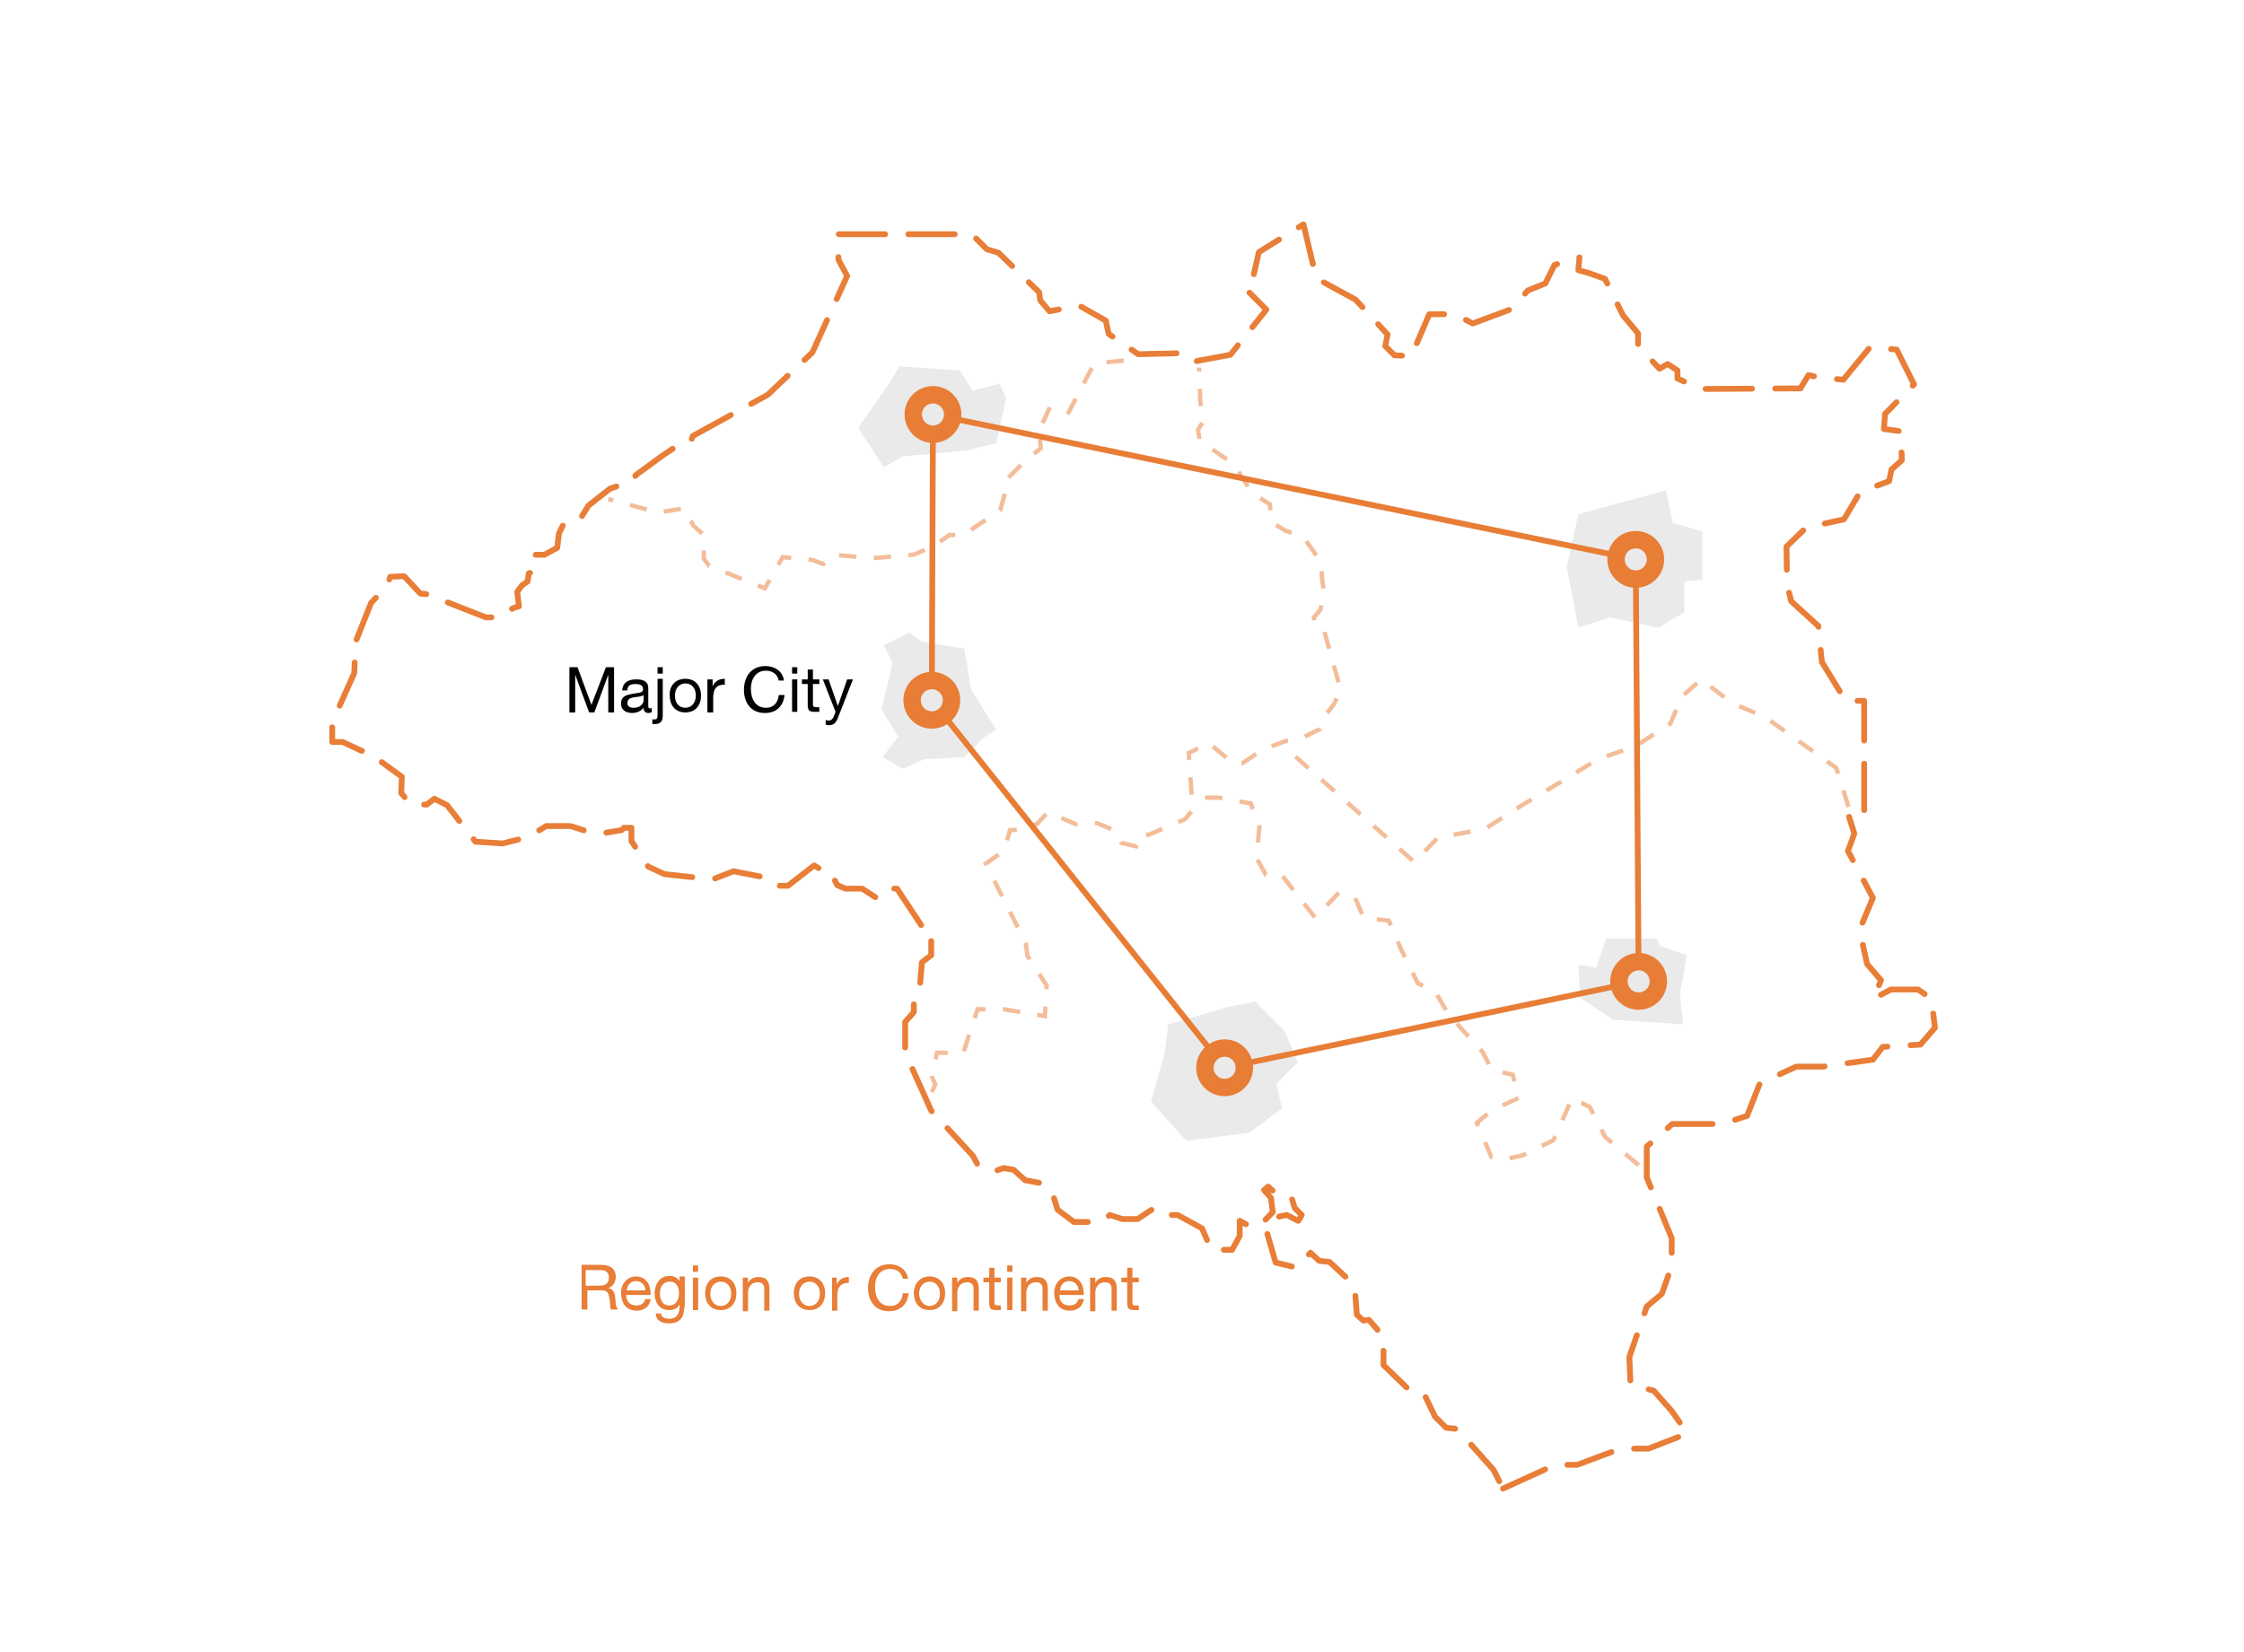 <?xml version="1.0" encoding="UTF-8"?> <svg xmlns="http://www.w3.org/2000/svg" xmlns:xlink="http://www.w3.org/1999/xlink" version="1.1" id="Layer_1" x="0px" y="0px" viewBox="0 0 387 285" style="enable-background:new 0 0 387 285;" xml:space="preserve"> <style type="text/css"> .st0{fill:#EAEAEA;} .st1{fill:none;stroke:#E87E37;stroke-linecap:round;stroke-linejoin:round;stroke-miterlimit:10;stroke-dasharray:8,4;} .st2{fill:none;stroke:#E87D36;stroke-miterlimit:8;} .st3{fill-rule:evenodd;clip-rule:evenodd;fill:#EAEAEA;stroke:#E87D36;stroke-width:3;stroke-miterlimit:8;} .st4{opacity:0.5;fill-rule:evenodd;clip-rule:evenodd;fill:none;stroke:#E87D36;stroke-width:0.75;stroke-miterlimit:8;stroke-dasharray:3,3;} .st5{fill-rule:evenodd;clip-rule:evenodd;fill:none;stroke:#E87D36;stroke-miterlimit:8;stroke-dasharray:3,3;} .st6{opacity:0.5;fill:none;stroke:#E87D36;stroke-width:0.75;stroke-miterlimit:8;stroke-dasharray:3,3;} .st7{fill:#010101;} .st8{fill:#E87E37;} </style> <g> <polygon class="st0" points="272.2,88.7 270.2,97.9 271.2,103 272.2,108.3 277.6,106.5 286,108.3 290.5,105.6 290.5,100.3 293.6,100 293.6,91.7 288.5,90.2 287.3,84.6 "></polygon> <polygon class="st0" points="290.9,164.8 289.7,171.6 290.3,176.7 278.2,175.9 272.5,172.1 272.2,166.5 275.3,166.9 277,161.9 285.7,161.9 286.4,163.2 "></polygon> <polygon class="st0" points="204.6,196.8 198.5,190 200.8,181.9 201.5,176.7 211.8,173.7 216.5,172.8 221.5,177.8 223.8,183.2 220.1,187 221.1,191.2 215.5,195.4 "></polygon> <path class="st0" d="M173.5,68.7l-1.7,7.8c0,0-4.3,0.9-4.5,1.1c-0.3,0.2-11.5,1.1-11.5,1.1l-3.4,1.9l-4.4-6.8l5.5-7.9l1.6-2.7 l10.4,0.7l2.3,3.5l4.6-1.2L173.5,68.7z"></path> <path class="st0" d="M159,110.7l7.3,1.2l1.2,7.1l4.3,6.9l-2.1,1.3l-3.4,3.4l-7,0.4l-3.6,1.6l-3.5-2l2.7-3.5l-2.9-4.8 c0,0,2-7.7,1.9-8.1c-0.2-0.4-1.5-2.9-1.5-2.9l4.5-2.2L159,110.7z"></path> <g> <path class="st1" d="M259.2,256.8l9-4.1h3.8l7.5-2.8h4.8l6.7-2.6l-1.3-1.9l-1.4-2l-3.1-3.5l-4-1l-0.2-4.8l3-8.7l2.6-2.2l1.7-4.8 v-4.8l-4.3-10.5v-5.3l4.4-3.9h8.6l4.3-1.4l2.2-5.6l6.3-2.9h4.6l8.6-1.2l1.7-2.2l6.5-0.4l2.5-2.9l-0.6-5l-2.3-1.6h-4.7l-3,1.6 l1.3-3.2l-2.4-2.8l-1.3-5.9l2.3-5.5l-4.3-8.1l1.1-3l-1.1-3.5h2.8v-19.4h-3.2l-4.1-6.7l-0.6-6.2l-4.7-4.3l-0.7-2.9l-0.1-6.5 l3.4-3.3l6.5-1.4l2.8-4.7l5-1.9l0.4-2l1.8-1.6l-0.2-5l-2.9-0.4l0.2-2.6l5-5.1l-3-6l-4.6-0.4l-4.6,5.6l-4.3-0.4l-1.7-0.4l-1.4,2.3 l-17.1,0.1l-4.1-1.8v-1.4l-1.7-1.1l-1.4,0.8l-3.7-3.9v-2.2l-2.6-3.1l-3.1-6.3l-2.8-1l-1.8-0.5l0.2-2.2l-4.3,1.3l-1.6,3.2l-3,1.2 l-2.8,3.2l-6.7,2.5l-3.1-1.6h-4.4l-3.1,7.2l-2.9-0.1l-1.6-1.6l0.4-2l-5.5-6l-6.8-3.7l-2.2-9.3l-7.7,4.8l-1.2,5.3l-1.1,1l3.6,3.6 l-6.2,7.8l-5.9,1.1l-1.6-1.4l-8.4,0.2l-5.1-3.5l-0.5-2.3l-4.6-2.6l-5.1,1l-1.6-1.9l-0.2-1.4l-7-6.8l-2-0.6l-2.6-2.6h-23v4.4 l1.5,2.8l-6,13.2l-7.7,7.3l-12.9,7.1l-0.4,1l-1.3,0l-3.7,2.5l-4.5,3.3l-0.3,0.9l-4.1,1.4l-3.7,2.9l-1.3,2.1L97.4,90l-1,2l-0.3,2.5 l-2.2,1.2h-1.6l-0.5,0.8l0.4,2.1l-1,0.3l-0.2,1.4L90,101l-0.8,1.1l0.3,2.5l-1,0.3l-2.4,1.6h-2.3l-10.2-4l-1.1-0.1l-2.8-3l-2.4,0.1 l-0.5,1.5L64,104l-2.7,6.8l-0.2,5.3l-3.8,8.5v3.4h1.8l3.2,1.5l1.1,0.2l5.9,4.3l-0.1,2.8l1.6,2h2.8l1.3-1l2.2,1.1l4.9,6.3l4.7,0.3 l4.4-1.1l3.1-1.9h4.2l4,1.3h1.3l3.5-0.6l0.4-0.4h1.3l0,2.3l2.9,4.4l2.8,1.3l8.3,0.9l3.6-1.4l5.1,1l1.9,1.5h2.4l4.5-3.5l1.5,0.9 h1.2l1.3,2.5l1.4,0.6h2.9l2.3,1.5h1.6l1.2-1.5h0.9l4.3,6.5l1.6,0.5v4.5L159,166l-0.4,4.7l-1,1.7v2.2l-1.5,1.7v5.3l4.5,10l7.2,7.8 l1,1.9l2.6,0.8l1.7-0.6l1.7,0.3l2,1.8l3.2,0.6l1.4,1.3l1,3.2l2.8,2.1h4.8l1.4-1.2l2.2,0.7h2.6l3-2l2.1,1.3h1.8l4.2,2.3l1.6,3.7 h3.6l1.3-2.4l0-2.6l1.8,1h1.5l2.4-2.5c0,0-0.3-2.3-0.3-2.4c0-0.1-1.2-1.4-1.2-1.4l0.7-0.6l1.7,1.5l2.3,0.3l0.6,1.9l1.2,1.2 c0,0-0.6,1.1-0.6,1c-0.1,0-1.9-1-2-1c-0.1,0-1.9,0.4-1.9,0.4l-1.6,2.3l1.6,5.5l3.7,0.9l2.3-2.6l1.5,1.4l1.8,0.2l4.3,4l0.4,5.1 l1.1,1l1-0.1l2.5,2.9v4.9l5.6,5.4l1.6,0l1.7,3.5l1.9,1.9l1.9,0.2l6.3,7.1L259.2,256.8L259.2,256.8L259.2,256.8z"></path> </g> <line class="st2" x1="160.9" y1="71.5" x2="160.7" y2="120.8"></line> <line class="st2" x1="211.2" y1="184.2" x2="160.7" y2="120.8"></line> <line class="st2" x1="282.6" y1="169.3" x2="211.2" y2="184.2"></line> <line class="st2" x1="282.1" y1="96.5" x2="282.6" y2="169.3"></line> <line class="st2" x1="160.9" y1="71.5" x2="282.1" y2="96.5"></line> <circle class="st3" cx="160.9" cy="71.5" r="3.4"></circle> <circle class="st3" cx="282.1" cy="96.5" r="3.4"></circle> <circle class="st3" cx="211.2" cy="184.2" r="3.4"></circle> <circle class="st3" cx="160.7" cy="120.8" r="3.4"></circle> <circle class="st3" cx="282.6" cy="169.3" r="3.4"></circle> <polyline class="st4" points="193.8,62.2 188.7,62.7 184.1,71.5 180.9,70.6 179.2,74.3 179.5,77.3 176.6,79.7 173.5,82.8 173.2,85.5 172.5,88 166.1,92.3 163.7,92.3 160.9,94.3 157.5,95.7 150.4,96.3 143.8,95.7 142,97.3 140.1,96.6 135,96.1 131.9,101.5 122.3,97.6 121.4,96.4 121.3,92.2 119.6,90.7 118,87.7 113.5,88.4 104.9,86.1 "></polyline> <path class="st5" d="M209.2,54.2"></path> <path class="st6" d="M160.7,188.4l0.6-1.3l-0.6-1.4l0.9-4.1c0,0,4.7,0.1,4.6,0c-0.1-0.1,2.4-7.5,2.4-7.5h4.5l7.1,1.2l0.3-5.3 l-3.3-5.1l-0.3-2.2l-6.9-13.7l3.1-2.2l1.1-3.6l2.3-0.1l2.4-1l1.8-2l4.9,2.1l3.6-0.2l3.4,1.4l0.8,2l2.5,0.6l0.6-2h1.6l6.3-2.7 l1.3-1.6l-0.7-9.8l3.5-1.7l4.2,3.5h1.5l3.6-2.4l4-1.5l2.5-0.4l3.3-1.6l0.5-1.8l2-2.6l1.1-2.4l-3-10.8l-1.5-0.7l-0.1-1l1.1-1.3 l0.7-2.6l-0.4-2.8l-0.2-2.9l-3-4.2l-3.2-1.2l-2.3-1.4l-0.3-3.1l-3.1-2l-3.1-4.9l-5.9-4.1l-0.3-1.9l1-1.5l-0.6-3.3l-0.2-5.9"></path> <polyline class="st6" points="282.6,201 276.8,196.1 274.2,191 271.1,189.4 270,192 267.9,196.7 262.6,199.3 259.6,200 257.2,199.6 254.7,193.7 257.2,191.6 261.9,189.4 260.9,185.4 257.3,184.6 255.7,181.5 249.8,175 247.6,171.2 244.5,169.6 241.7,163.9 239.5,158.8 235.2,158.4 233.7,154.9 230.9,154 226.8,158.3 221,150.9 218.3,150.9 216.7,148 217.2,142.6 215.7,138.6 210.2,137.6 206.9,137.6 "></polyline> <polyline class="st6" points="318.8,139.2 316.7,132.5 304.4,123.7 298.7,121.3 293.4,117.2 290,120.2 288.1,124.8 282.1,128.7 275.5,131 270.3,134.2 262,139.2 256.1,143 248,144.5 243.9,148.7 221.7,129 "></polyline> <g> <path class="st7" d="M98.2,115.1h1.4l2.4,6.5l2.5-6.5h1.4v7.8h-1v-6.5h0l-2.4,6.5h-0.9l-2.4-6.5h0v6.5h-1V115.1z"></path> <path class="st7" d="M112.5,122.8c-0.2,0.1-0.4,0.2-0.7,0.2c-0.5,0-0.8-0.3-0.8-0.9c-0.5,0.6-1.2,0.9-2,0.9c-1,0-1.9-0.5-1.9-1.6 c0-1.3,0.9-1.5,1.9-1.7c1-0.2,1.9-0.1,1.9-0.8c0-0.8-0.7-0.9-1.3-0.9c-0.8,0-1.4,0.2-1.4,1.1h-0.9c0.1-1.4,1.1-1.9,2.4-1.9 c1,0,2.1,0.2,2.1,1.5v2.9c0,0.4,0,0.6,0.3,0.6c0.1,0,0.2,0,0.3-0.1V122.8z M111,119.9c-0.4,0.3-1.1,0.3-1.7,0.4 c-0.6,0.1-1.1,0.3-1.1,1c0,0.6,0.5,0.8,1.1,0.8c1.2,0,1.7-0.8,1.7-1.3V119.9z"></path> <path class="st7" d="M114.3,123.5c0,1-0.5,1.4-1.3,1.4c-0.2,0-0.3,0-0.5,0v-0.8c0.1,0,0.3,0,0.4,0c0.4,0,0.5-0.2,0.5-0.8v-6.2h0.9 V123.5z M114.3,116.2h-0.9v-1.1h0.9V116.2z"></path> <path class="st7" d="M118.2,117.1c1.8,0,2.7,1.3,2.7,2.9c0,1.6-0.9,2.9-2.7,2.9s-2.7-1.3-2.7-2.9 C115.4,118.4,116.4,117.1,118.2,117.1z M118.2,122.1c1,0,1.8-0.8,1.8-2.1c0-1.4-0.8-2.1-1.8-2.1s-1.8,0.8-1.8,2.1 C116.4,121.4,117.2,122.1,118.2,122.1z"></path> <path class="st7" d="M122,117.2h0.9v1.2h0c0.4-0.9,1.1-1.3,2.1-1.3v1c-1.5,0-2,0.8-2,2.3v2.5H122V117.2z"></path> <path class="st7" d="M134.3,117.4c-0.2-1.1-1.1-1.7-2.2-1.7c-1.8,0-2.6,1.5-2.6,3.1c0,1.8,0.8,3.3,2.6,3.3c1.4,0,2.1-1,2.2-2.2h1 c-0.2,1.9-1.4,3.1-3.4,3.1c-2.4,0-3.6-1.8-3.6-4c0-2.3,1.3-4.1,3.7-4.1c1.6,0,3,0.9,3.2,2.5H134.3z"></path> <path class="st7" d="M137.5,116.2h-0.9v-1.1h0.9V116.2z M136.6,117.2h0.9v5.6h-0.9V117.2z"></path> <path class="st7" d="M140.2,117.2h1.1v0.8h-1.1v3.5c0,0.4,0.1,0.5,0.7,0.5h0.4v0.8h-0.7c-1,0-1.3-0.2-1.3-1.2V118h-1v-0.8h1v-1.7 h0.9V117.2z"></path> <path class="st7" d="M144.6,123.6c-0.4,1.1-0.8,1.5-1.6,1.5c-0.2,0-0.4,0-0.6-0.1v-0.8c0.2,0.1,0.4,0.1,0.5,0.1 c0.4,0,0.6-0.2,0.8-0.5l0.4-1l-2.2-5.6h1l1.6,4.6h0l1.6-4.6h1L144.6,123.6z"></path> </g> <g> <path class="st8" d="M100.1,218.2h3.7c1.5,0,2.4,0.8,2.4,2c0,0.9-0.4,1.7-1.3,2v0c0.9,0.2,1.1,0.8,1.2,1.6c0.1,0.8,0,1.6,0.5,2.1 h-1.2c-0.3-0.3-0.1-1.2-0.3-1.9c-0.1-0.8-0.3-1.4-1.3-1.4h-2.5v3.3h-1V218.2z M103.2,221.8c1,0,1.8-0.2,1.8-1.4 c0-0.8-0.4-1.3-1.4-1.3h-2.6v2.7H103.2z"></path> <path class="st8" d="M112.2,224.2c-0.2,1.2-1.1,1.9-2.4,1.9c-1.8,0-2.6-1.2-2.7-3c0-1.7,1.1-2.9,2.6-2.9c2,0,2.6,1.9,2.5,3.2H108 c0,1,0.5,1.8,1.8,1.8c0.8,0,1.3-0.4,1.5-1.1H112.2z M111.3,222.6c0-0.9-0.7-1.6-1.6-1.6c-1,0-1.5,0.7-1.6,1.6H111.3z"></path> <path class="st8" d="M118,225.5c0,1.8-0.8,2.8-2.6,2.8c-1.1,0-2.3-0.4-2.3-1.7h0.9c0,0.7,0.8,0.9,1.5,0.9c1.2,0,1.7-0.9,1.7-2.1 V225h0c-0.3,0.7-1,1-1.8,1c-1.7,0-2.5-1.3-2.5-2.9c0-1.3,0.7-3,2.6-3c0.7,0,1.3,0.3,1.7,0.9h0v-0.8h0.9V225.5z M117.1,223.1 c0-1-0.4-2-1.6-2c-1.2,0-1.7,1-1.7,2c0,1,0.4,2.1,1.6,2.1C116.7,225.2,117.1,224.1,117.1,223.1z"></path> <path class="st8" d="M120.4,219.4h-0.9v-1.1h0.9V219.4z M119.5,220.4h0.9v5.6h-0.9V220.4z"></path> <path class="st8" d="M124.3,220.2c1.8,0,2.7,1.3,2.7,2.9c0,1.6-0.9,2.9-2.7,2.9s-2.7-1.3-2.7-2.9 C121.6,221.5,122.5,220.2,124.3,220.2z M124.3,225.3c1,0,1.8-0.8,1.8-2.1c0-1.4-0.8-2.1-1.8-2.1s-1.8,0.8-1.8,2.1 C122.5,224.5,123.3,225.3,124.3,225.3z"></path> <path class="st8" d="M128.1,220.4h0.9v0.9h0c0.4-0.7,1-1,1.8-1c1.5,0,1.9,0.8,1.9,2.1v3.7h-0.9v-3.8c0-0.7-0.4-1.1-1.1-1.1 c-1.1,0-1.7,0.8-1.7,1.8v3.2h-0.9V220.4z"></path> <path class="st8" d="M139.6,220.2c1.8,0,2.7,1.3,2.7,2.9c0,1.6-0.9,2.9-2.7,2.9s-2.7-1.3-2.7-2.9 C136.9,221.5,137.8,220.2,139.6,220.2z M139.6,225.3c1,0,1.8-0.8,1.8-2.1c0-1.4-0.8-2.1-1.8-2.1s-1.8,0.8-1.8,2.1 C137.8,224.5,138.6,225.3,139.6,225.3z"></path> <path class="st8" d="M143.4,220.4h0.9v1.2h0c0.4-0.9,1.1-1.3,2.1-1.3v1c-1.5,0-2,0.8-2,2.3v2.5h-0.9V220.4z"></path> <path class="st8" d="M155.7,220.6c-0.2-1.1-1.1-1.7-2.2-1.7c-1.8,0-2.6,1.5-2.6,3.1c0,1.8,0.8,3.3,2.6,3.3c1.4,0,2.1-1,2.2-2.2h1 c-0.2,1.9-1.4,3.1-3.4,3.1c-2.4,0-3.6-1.8-3.6-4c0-2.3,1.3-4.1,3.7-4.1c1.6,0,3,0.9,3.2,2.5H155.7z"></path> <path class="st8" d="M160.3,220.2c1.8,0,2.7,1.3,2.7,2.9c0,1.6-0.9,2.9-2.7,2.9s-2.7-1.3-2.7-2.9 C157.6,221.5,158.6,220.2,160.3,220.2z M160.3,225.3c1,0,1.8-0.8,1.8-2.1c0-1.4-0.8-2.1-1.8-2.1s-1.8,0.8-1.8,2.1 C158.6,224.5,159.4,225.3,160.3,225.3z"></path> <path class="st8" d="M164.2,220.4h0.9v0.9h0c0.4-0.7,1-1,1.8-1c1.5,0,1.9,0.8,1.9,2.1v3.7h-0.9v-3.8c0-0.7-0.4-1.1-1.1-1.1 c-1.1,0-1.7,0.8-1.7,1.8v3.2h-0.9V220.4z"></path> <path class="st8" d="M171.5,220.4h1.1v0.8h-1.1v3.5c0,0.4,0.1,0.5,0.7,0.5h0.4v0.8h-0.7c-1,0-1.3-0.2-1.3-1.2v-3.6h-1v-0.8h1v-1.7 h0.9V220.4z"></path> <path class="st8" d="M174.6,219.4h-0.9v-1.1h0.9V219.4z M173.7,220.4h0.9v5.6h-0.9V220.4z"></path> <path class="st8" d="M176.1,220.4h0.9v0.9h0c0.4-0.7,1-1,1.8-1c1.5,0,1.9,0.8,1.9,2.1v3.7h-0.9v-3.8c0-0.7-0.4-1.1-1.1-1.1 c-1.1,0-1.7,0.8-1.7,1.8v3.2h-0.9V220.4z"></path> <path class="st8" d="M186.9,224.2c-0.2,1.2-1.1,1.9-2.4,1.9c-1.8,0-2.6-1.2-2.7-3c0-1.7,1.1-2.9,2.6-2.9c2,0,2.6,1.9,2.5,3.2h-4.2 c0,1,0.5,1.8,1.8,1.8c0.8,0,1.3-0.4,1.5-1.1H186.9z M186,222.6c0-0.9-0.7-1.6-1.6-1.6c-1,0-1.5,0.7-1.6,1.6H186z"></path> <path class="st8" d="M188,220.4h0.9v0.9h0c0.4-0.7,1-1,1.8-1c1.5,0,1.9,0.8,1.9,2.1v3.7h-0.9v-3.8c0-0.7-0.4-1.1-1.1-1.1 c-1.1,0-1.7,0.8-1.7,1.8v3.2H188V220.4z"></path> <path class="st8" d="M195.3,220.4h1.1v0.8h-1.1v3.5c0,0.4,0.1,0.5,0.7,0.5h0.4v0.8h-0.7c-1,0-1.3-0.2-1.3-1.2v-3.6h-1v-0.8h1v-1.7 h0.9V220.4z"></path> </g> </g> </svg> 